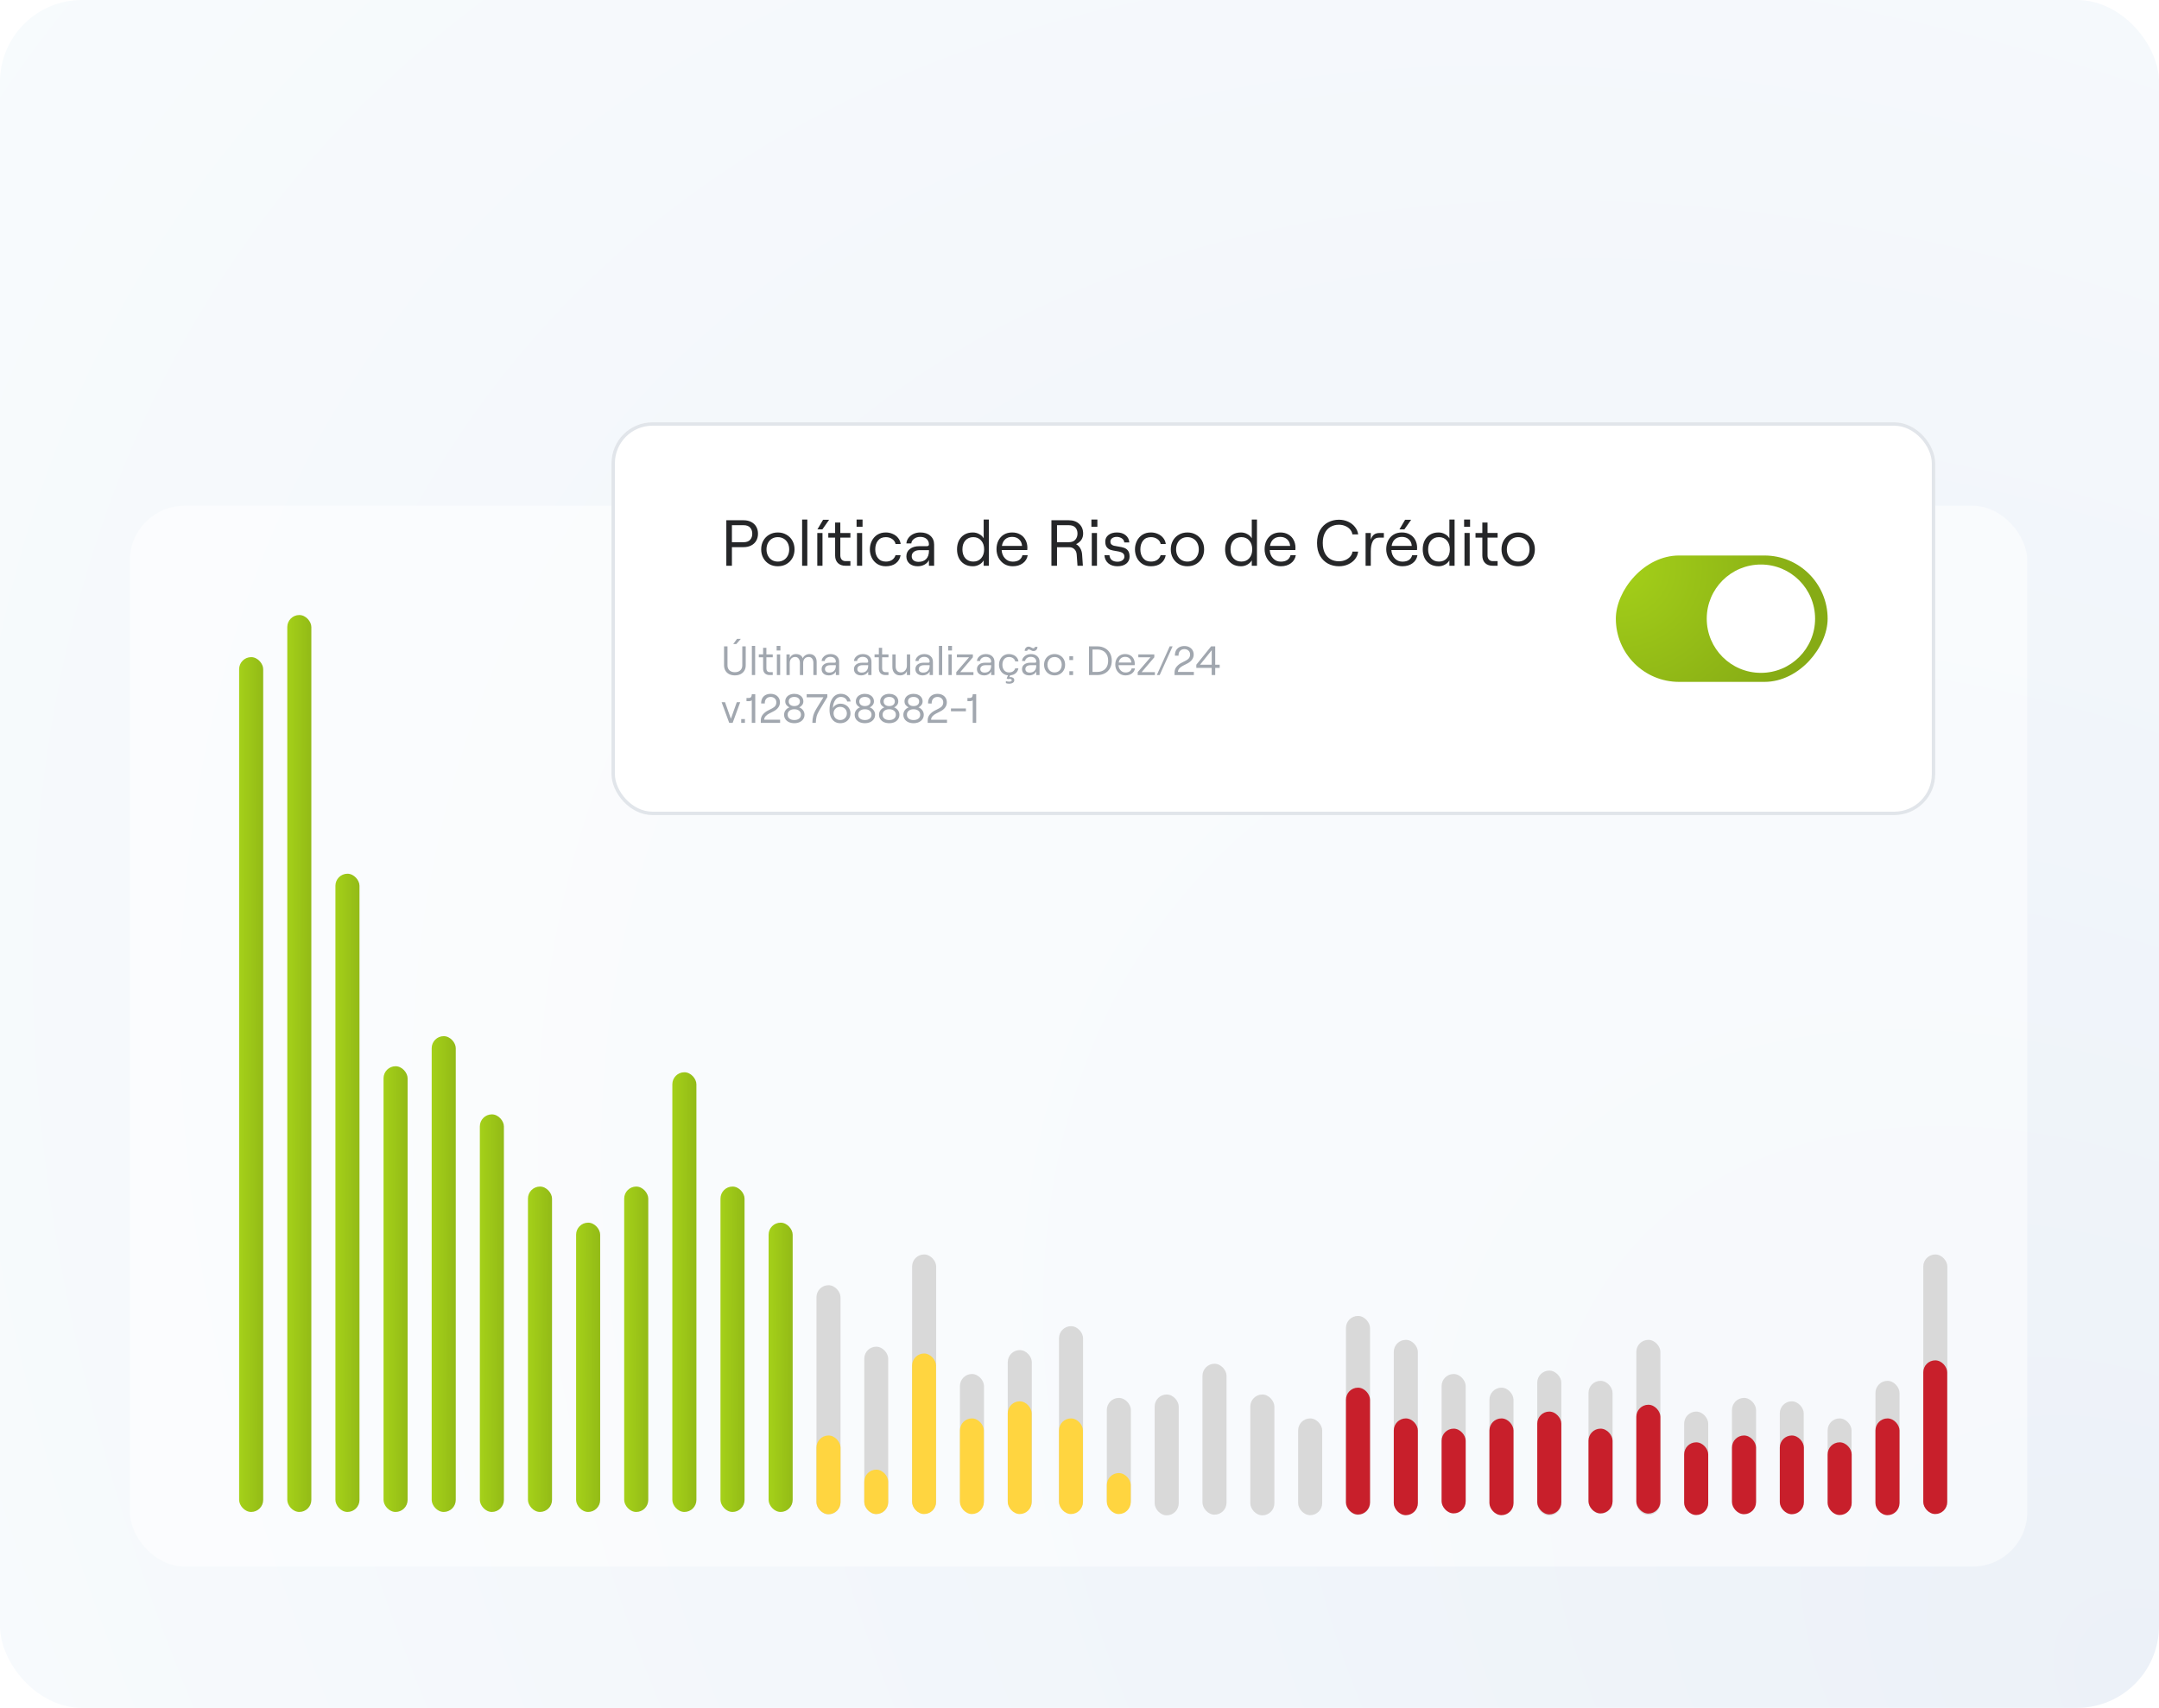 <?xml version="1.0" encoding="UTF-8"?> <svg xmlns="http://www.w3.org/2000/svg" xmlns:xlink="http://www.w3.org/1999/xlink" fill="none" height="500" viewBox="0 0 632 500" width="632"><filter id="a" color-interpolation-filters="sRGB" filterUnits="userSpaceOnUse" height="178.431" width="450.931" x="147.285" y="76.056"><feFlood flood-opacity="0" result="BackgroundImageFix"></feFlood><feColorMatrix in="SourceAlpha" result="hardAlpha" type="matrix" values="0 0 0 0 0 0 0 0 0 0 0 0 0 0 0 0 0 0 127 0"></feColorMatrix><feMorphology in="SourceAlpha" operator="erode" radius="7.929" result="effect1_dropShadow_7587_12255"></feMorphology><feOffset dy="15.858"></feOffset><feGaussianBlur stdDeviation="7.929"></feGaussianBlur><feColorMatrix type="matrix" values="0 0 0 0 0.063 0 0 0 0 0.094 0 0 0 0 0.157 0 0 0 0.03 0"></feColorMatrix><feBlend in2="BackgroundImageFix" mode="normal" result="effect1_dropShadow_7587_12255"></feBlend><feColorMatrix in="SourceAlpha" result="hardAlpha" type="matrix" values="0 0 0 0 0 0 0 0 0 0 0 0 0 0 0 0 0 0 127 0"></feColorMatrix><feMorphology in="SourceAlpha" operator="erode" radius="7.929" result="effect2_dropShadow_7587_12255"></feMorphology><feOffset dy="31.715"></feOffset><feGaussianBlur stdDeviation="19.822"></feGaussianBlur><feColorMatrix type="matrix" values="0 0 0 0 0.063 0 0 0 0 0.094 0 0 0 0 0.157 0 0 0 0.04 0"></feColorMatrix><feBlend in2="effect1_dropShadow_7587_12255" mode="normal" result="effect2_dropShadow_7587_12255"></feBlend><feBlend in="SourceGraphic" in2="effect2_dropShadow_7587_12255" mode="normal" result="shape"></feBlend></filter><radialGradient id="b" cx="0" cy="0" gradientTransform="matrix(-632.003 -526.677 349.708 -419.644 632 496.52)" gradientUnits="userSpaceOnUse" r="1"><stop offset="0" stop-color="#ecf1f8"></stop><stop offset="1" stop-color="#f8fbfd"></stop></radialGradient><linearGradient id="c"><stop offset=".159" stop-color="#86ab15"></stop><stop offset="1" stop-color="#a5d119"></stop></linearGradient><linearGradient id="d" gradientUnits="userSpaceOnUse" x1="84.091" x2="69.414" xlink:href="#c" y1="-3.761" y2="-3.741"></linearGradient><linearGradient id="e" gradientUnits="userSpaceOnUse" x1="98.184" x2="83.508" xlink:href="#c" y1="-25.754" y2="-25.735"></linearGradient><linearGradient id="f" gradientUnits="userSpaceOnUse" x1="112.278" x2="97.602" xlink:href="#c" y1="109.344" y2="109.371"></linearGradient><linearGradient id="g" gradientUnits="userSpaceOnUse" x1="126.364" x2="111.688" xlink:href="#c" y1="209.883" y2="209.921"></linearGradient><linearGradient id="h" gradientUnits="userSpaceOnUse" x1="140.458" x2="125.782" xlink:href="#c" y1="194.174" y2="194.21"></linearGradient><linearGradient id="i" gradientUnits="userSpaceOnUse" x1="154.552" x2="139.875" xlink:href="#c" y1="235.017" y2="235.061"></linearGradient><linearGradient id="j" gradientUnits="userSpaceOnUse" x1="168.637" x2="153.961" xlink:href="#c" y1="272.719" y2="272.772"></linearGradient><linearGradient id="k" gradientUnits="userSpaceOnUse" x1="182.731" x2="168.055" xlink:href="#c" y1="291.57" y2="291.63"></linearGradient><linearGradient id="l" gradientUnits="userSpaceOnUse" x1="196.809" x2="182.133" xlink:href="#c" y1="272.719" y2="272.772"></linearGradient><linearGradient id="m" gradientUnits="userSpaceOnUse" x1="210.903" x2="196.227" xlink:href="#c" y1="213.025" y2="213.064"></linearGradient><linearGradient id="n" gradientUnits="userSpaceOnUse" x1="224.997" x2="210.321" xlink:href="#c" y1="272.719" y2="272.772"></linearGradient><linearGradient id="o" gradientUnits="userSpaceOnUse" x1="239.083" x2="224.407" xlink:href="#c" y1="291.57" y2="291.63"></linearGradient><radialGradient id="p" cx="0" cy="0" gradientTransform="matrix(-62 31.501 -29.948 -58.945 62 2.5)" gradientUnits="userSpaceOnUse" r="1"><stop offset="0" stop-color="#a5d119"></stop><stop offset=".841" stop-color="#86ab15"></stop></radialGradient><rect fill="url(#b)" height="500" rx="24" width="632"></rect><rect fill="#fff" fill-opacity=".5" height="310.585" rx="16" width="555.442" x="38" y="148.056"></rect><rect fill="url(#d)" height="250.256" rx="3.523" width="7.045" x="70" y="192.385"></rect><rect fill="url(#e)" height="262.585" rx="3.523" width="7.045" x="84.094" y="180.056"></rect><rect fill="url(#f)" height="186.848" rx="3.523" width="7.045" x="98.188" y="255.793"></rect><rect fill="url(#g)" height="130.486" rx="3.523" width="7.045" x="112.273" y="312.156"></rect><rect fill="url(#h)" height="139.293" rx="3.523" width="7.045" x="126.367" y="303.349"></rect><rect fill="url(#i)" height="116.395" rx="3.523" width="7.045" x="140.461" y="326.246"></rect><rect fill="url(#j)" height="95.26" rx="3.523" width="7.045" x="154.547" y="347.382"></rect><rect fill="url(#k)" height="84.692" rx="3.523" width="7.045" x="168.641" y="357.95"></rect><rect fill="url(#l)" height="95.26" rx="3.523" width="7.045" x="182.719" y="347.382"></rect><rect fill="url(#m)" height="128.725" rx="3.523" width="7.045" x="196.812" y="313.917"></rect><rect fill="url(#n)" height="95.26" rx="3.523" width="7.045" x="210.906" y="347.382"></rect><rect fill="url(#o)" height="84.692" rx="3.523" width="7.045" x="224.992" y="357.95"></rect><rect fill="#d9d9d9" height="67.078" rx="3.523" width="7.045" x="239" y="376.257"></rect><rect fill="#ffd540" height="23.045" rx="3.523" width="7.045" x="239" y="420.257"></rect><rect fill="#d9d9d9" height="49" rx="3.5" width="7" x="253" y="394.257"></rect><rect fill="#ffd540" height="13" rx="3.5" width="7" x="253" y="430.257"></rect><rect fill="#d9d9d9" height="75.885" rx="3.523" width="7.045" x="267" y="367.257"></rect><rect fill="#ffd540" height="47" rx="3.5" width="7" x="267" y="396.257"></rect><rect fill="#d9d9d9" height="40.658" rx="3.523" width="7.045" x="281" y="402.257"></rect><rect fill="#ffd540" height="28" rx="3.5" width="7" x="281" y="415.257"></rect><rect fill="#d9d9d9" height="47.704" rx="3.523" width="7.045" x="295" y="395.257"></rect><rect fill="#ffd540" height="33" rx="3.5" width="7" x="295" y="410.257"></rect><rect fill="#d9d9d9" height="54.749" rx="3.523" width="7.045" x="310" y="388.257"></rect><rect fill="#d9d9d9" height="33.613" rx="3.523" width="7.045" x="324" y="409.257"></rect><rect fill="#ffd540" height="12" rx="3.5" width="7" x="324" y="431.257"></rect><g fill="#d9d9d9"><rect height="35.375" rx="3.523" width="7.045" x="338" y="408.257"></rect><rect height="44.181" rx="3.523" width="7.045" x="352" y="399.257"></rect><rect height="35.375" rx="3.523" width="7.045" x="366" y="408.257"></rect><rect height="28.329" rx="3.523" width="7.045" x="380" y="415.257"></rect><rect height="58.272" rx="3.523" width="7.045" x="394" y="385.257"></rect></g><rect fill="#c81f2b" height="37.136" rx="3.523" width="7.045" x="394" y="406.257"></rect><rect fill="#d9d9d9" height="51.227" rx="3.523" width="7.045" x="408" y="392.257"></rect><rect fill="#c81f2b" height="28.329" rx="3.523" width="7.045" x="408" y="415.257"></rect><rect fill="#d9d9d9" height="40.658" rx="3.523" width="7.045" x="422" y="402.257"></rect><rect fill="#c81f2b" height="24.807" rx="3.523" width="7.045" x="422" y="418.257"></rect><rect fill="#d9d9d9" height="37.136" rx="3.523" width="7.045" x="436" y="406.257"></rect><rect fill="#c81f2b" height="28.329" rx="3.523" width="7.045" x="436" y="415.257"></rect><rect fill="#d9d9d9" height="42.42" rx="3.523" width="7.045" x="450" y="401.257"></rect><rect fill="#c81f2b" height="30.091" rx="3.523" width="7.045" x="450" y="413.257"></rect><rect fill="#d9d9d9" height="38.897" rx="3.523" width="7.045" x="465" y="404.257"></rect><rect fill="#c81f2b" height="24.807" rx="3.523" width="7.045" x="465" y="418.257"></rect><rect fill="#d9d9d9" height="51.227" rx="3.523" width="7.045" x="479" y="392.257"></rect><rect fill="#c81f2b" height="31.852" rx="3.523" width="7.045" x="479" y="411.257"></rect><rect fill="#d9d9d9" height="30.091" rx="3.523" width="7.045" x="493" y="413.257"></rect><rect fill="#c81f2b" height="21.284" rx="3.523" width="7.045" x="493" y="422.257"></rect><rect fill="#d9d9d9" height="33.613" rx="3.523" width="7.045" x="507" y="409.257"></rect><rect fill="#c81f2b" height="23.045" rx="3.523" width="7.045" x="507" y="420.257"></rect><rect fill="#d9d9d9" height="33" rx="3.5" width="7" x="521" y="410.257"></rect><rect fill="#c81f2b" height="23.045" rx="3.523" width="7.045" x="521" y="420.257"></rect><rect fill="#d9d9d9" height="28" rx="3.5" width="7" x="535" y="415.257"></rect><rect fill="#c81f2b" height="21.284" rx="3.523" width="7.045" x="535" y="422.257"></rect><rect fill="#d9d9d9" height="38.897" rx="3.523" width="7.045" x="549" y="404.257"></rect><rect fill="#c81f2b" height="28.329" rx="3.523" width="7.045" x="549" y="415.257"></rect><rect fill="#d9d9d9" height="75.885" rx="3.523" width="7.045" x="563" y="367.257"></rect><rect fill="#c81f2b" height="45" rx="3.5" width="7" x="563" y="398.257"></rect><rect fill="#ffd540" height="28" rx="3.5" width="7" x="310" y="415.257"></rect><g filter="url(#a)"><rect fill="#fff" height="115" rx="12" width="387.497" x="179" y="76.056"></rect><rect height="114" rx="11.5" stroke="#e1e5ea" width="386.497" x="179.5" y="76.556"></rect><path d="m212.617 104.736h5.024c.863 0 1.611.165 2.246.494.647.33 1.141.793 1.484 1.39.342.596.514 1.281.514 2.055s-.172 1.459-.514 2.055c-.343.596-.837 1.059-1.484 1.389-.635.33-1.383.495-2.246.495h-3.387v5.442h-1.637zm5.024 6.432c.876 0 1.523-.235 1.941-.705.419-.469.628-1.065.628-1.788s-.209-1.32-.628-1.789c-.418-.469-1.065-.704-1.941-.704h-3.387v4.986zm10.049 7.04c-.939 0-1.776-.209-2.512-.628-.736-.431-1.313-1.021-1.731-1.769-.419-.749-.628-1.599-.628-2.55 0-.952.209-1.802.628-2.55.418-.749.995-1.332 1.731-1.751.736-.431 1.573-.647 2.512-.647s1.776.216 2.512.647c.748.419 1.332 1.002 1.751 1.751.418.748.628 1.598.628 2.55 0 .951-.21 1.801-.628 2.55-.419.748-1.003 1.338-1.751 1.769-.736.419-1.573.628-2.512.628zm-3.311-4.947c0 .685.14 1.3.419 1.846.279.545.666.97 1.16 1.275.508.304 1.085.456 1.732.456s1.224-.152 1.732-.456c.507-.305.901-.73 1.18-1.275.279-.546.418-1.161.418-1.846s-.139-1.301-.418-1.846c-.279-.546-.673-.971-1.18-1.275-.508-.304-1.085-.457-1.732-.457s-1.224.153-1.732.457c-.494.304-.881.729-1.16 1.275-.279.545-.419 1.161-.419 1.846zm10.423-8.735h1.522v13.53h-1.522zm4.441 3.939h1.523v9.591h-1.523zm1.694-3.863h1.77l-1.979 2.817h-1.447zm5.05.8v3.063h2.95v1.351h-2.95v5.195c0 .533.14.952.419 1.256.279.292.653.438 1.123.438h1.408v1.351h-1.466c-.926 0-1.661-.266-2.207-.799-.533-.546-.799-1.281-.799-2.207v-5.234h-1.998v-1.351h1.998v-3.063zm4.871 3.063h1.522v9.591h-1.522zm1.636-3.939v2.132h-1.75v-2.132zm6.801 13.682c-.964 0-1.801-.228-2.512-.685-.697-.456-1.23-1.059-1.598-1.807-.368-.762-.552-1.58-.552-2.455 0-.876.184-1.687.552-2.436.368-.761.901-1.37 1.598-1.827.711-.456 1.548-.685 2.512-.685.723 0 1.396.14 2.017.419.635.266 1.161.66 1.58 1.18.418.507.672 1.103.761 1.788h-1.503c-.102-.583-.419-1.065-.952-1.446-.533-.38-1.161-.571-1.884-.571-1.002 0-1.769.336-2.302 1.009-.533.672-.799 1.529-.799 2.569s.266 1.896.799 2.569c.545.672 1.313 1.008 2.302 1.008.723 0 1.332-.165 1.827-.494.495-.343.831-.806 1.009-1.39h1.484c-.165.99-.628 1.783-1.389 2.379-.761.584-1.745.875-2.95.875zm9.359 0c-1.003 0-1.808-.26-2.417-.78-.609-.533-.914-1.237-.914-2.112 0-.913.343-1.637 1.028-2.169.698-.546 1.63-.819 2.797-.819h2.17c.203 0 .355-.044.456-.133.102-.101.153-.228.153-.38 0-.673-.229-1.206-.685-1.599-.457-.406-1.085-.609-1.884-.609-.698 0-1.294.19-1.789.571-.495.368-.761.818-.799 1.351h-1.447c.051-.609.26-1.154.628-1.636.381-.495.869-.882 1.466-1.161.609-.279 1.268-.419 1.979-.419 1.243 0 2.226.324 2.949.971.736.647 1.104 1.509 1.104 2.588v6.184h-1.522v-1.655c-.254.545-.679.983-1.275 1.313-.584.329-1.25.494-1.998.494zm-1.77-2.911c0 .495.177.888.533 1.18.368.292.856.437 1.465.437.964 0 1.713-.279 2.245-.837.533-.571.8-1.351.8-2.34v-.248h-2.684c-.723 0-1.3.165-1.731.495-.419.317-.628.755-.628 1.313zm17.888 2.911c-.964 0-1.795-.215-2.492-.647-.698-.431-1.231-1.021-1.599-1.769-.355-.749-.533-1.592-.533-2.531s.178-1.783.533-2.531c.368-.749.901-1.338 1.599-1.77.697-.431 1.528-.647 2.492-.647.673 0 1.294.159 1.865.476.584.304 1.022.717 1.313 1.237v-5.5h1.523v13.53h-1.523v-1.579c-.291.52-.729.939-1.313 1.256-.571.317-1.192.475-1.865.475zm-3.044-4.947c0 1.078.285 1.947.856 2.607.584.647 1.358.97 2.322.97s1.731-.323 2.302-.97c.584-.66.876-1.529.876-2.607 0-1.079-.292-1.941-.876-2.588-.571-.66-1.338-.99-2.302-.99s-1.738.33-2.322.99c-.571.647-.856 1.509-.856 2.588zm14.717 4.947c-.926 0-1.751-.222-2.474-.666-.71-.456-1.268-1.065-1.674-1.826-.394-.762-.59-1.599-.59-2.512 0-.939.184-1.776.552-2.512.38-.749.913-1.332 1.598-1.751.685-.418 1.491-.628 2.417-.628.913 0 1.706.197 2.378.59.673.381 1.187.913 1.542 1.599.368.685.552 1.452.552 2.302 0 .266-.013.488-.038.666h-7.498c.063.99.393 1.802.99 2.436.596.634 1.344.951 2.245.951.774 0 1.402-.158 1.884-.475.495-.33.818-.8.97-1.409h1.542c-.165.99-.647 1.776-1.446 2.36-.787.584-1.77.875-2.95.875zm2.74-5.956c-.063-.812-.355-1.452-.875-1.922-.508-.482-1.186-.723-2.036-.723-.812 0-1.478.229-1.998.685-.52.457-.85 1.11-.99 1.96zm8.597-7.516h5.062c1.294 0 2.322.361 3.083 1.084.761.711 1.142 1.65 1.142 2.817 0 .71-.184 1.332-.552 1.865-.368.52-.876.932-1.523 1.236.52.28.933.685 1.237 1.218.305.52.482 1.117.533 1.789l.228 3.311h-1.579l-.228-3.216c-.038-.659-.254-1.192-.647-1.598-.394-.406-.901-.609-1.523-.609h-3.596v5.423h-1.637zm5.043 6.432c.875 0 1.522-.241 1.941-.724.431-.482.647-1.084.647-1.807s-.209-1.313-.628-1.77-1.072-.685-1.96-.685h-3.406v4.986zm6.772-2.703h1.523v9.591h-1.523zm1.637-3.939v2.132h-1.751v-2.132zm5.887 13.682c-1.103 0-1.998-.285-2.683-.856-.685-.583-1.065-1.376-1.142-2.379h1.466c.063.622.298 1.098.704 1.428.406.317.958.475 1.655.475.597 0 1.079-.139 1.447-.418.38-.279.57-.622.57-1.028s-.107-.717-.323-.932c-.203-.216-.463-.368-.78-.457-.305-.102-.742-.197-1.313-.285-.673-.102-1.225-.222-1.656-.362-.418-.14-.78-.4-1.085-.78-.291-.381-.437-.92-.437-1.618 0-.812.311-1.459.932-1.941.635-.494 1.459-.742 2.474-.742 1.04 0 1.89.267 2.55.799.66.533 1.021 1.244 1.085 2.132h-1.466c-.063-.559-.323-.971-.78-1.237-.444-.267-.92-.4-1.427-.4-.558 0-1.009.127-1.351.381-.343.241-.514.571-.514.989 0 .355.095.628.286.819.203.19.45.323.742.399.304.076.716.152 1.237.228.71.102 1.287.229 1.731.381.444.14.825.412 1.142.818s.476.996.476 1.77c0 .85-.324 1.535-.971 2.055-.647.508-1.503.761-2.569.761zm9.778 0c-.964 0-1.802-.228-2.512-.685-.698-.456-1.231-1.059-1.598-1.807-.368-.762-.552-1.58-.552-2.455 0-.876.184-1.687.552-2.436.367-.761.9-1.37 1.598-1.827.71-.456 1.548-.685 2.512-.685.723 0 1.395.14 2.017.419.634.266 1.161.66 1.579 1.18.419.507.673 1.103.762 1.788h-1.504c-.101-.583-.418-1.065-.951-1.446-.533-.38-1.161-.571-1.884-.571-1.002 0-1.77.336-2.303 1.009-.532.672-.799 1.529-.799 2.569s.267 1.896.799 2.569c.546.672 1.313 1.008 2.303 1.008.723 0 1.332-.165 1.827-.494.495-.343.831-.806 1.008-1.39h1.485c-.165.99-.628 1.783-1.39 2.379-.761.584-1.744.875-2.949.875zm10.69 0c-.939 0-1.776-.209-2.512-.628-.735-.431-1.313-1.021-1.731-1.769-.419-.749-.628-1.599-.628-2.55 0-.952.209-1.802.628-2.55.418-.749.996-1.332 1.731-1.751.736-.431 1.573-.647 2.512-.647s1.776.216 2.512.647c.749.419 1.332 1.002 1.751 1.751.418.748.628 1.598.628 2.55 0 .951-.21 1.801-.628 2.55-.419.748-1.002 1.338-1.751 1.769-.736.419-1.573.628-2.512.628zm-3.311-4.947c0 .685.14 1.3.419 1.846.279.545.666.97 1.161 1.275.507.304 1.084.456 1.731.456s1.224-.152 1.732-.456c.507-.305.901-.73 1.18-1.275.279-.546.418-1.161.418-1.846s-.139-1.301-.418-1.846c-.279-.546-.673-.971-1.18-1.275-.508-.304-1.085-.457-1.732-.457s-1.224.153-1.731.457c-.495.304-.882.729-1.161 1.275-.279.545-.419 1.161-.419 1.846zm18.972 4.947c-.965 0-1.796-.215-2.493-.647-.698-.431-1.231-1.021-1.599-1.769-.355-.749-.533-1.592-.533-2.531s.178-1.783.533-2.531c.368-.749.901-1.338 1.599-1.77.697-.431 1.528-.647 2.493-.647.672 0 1.293.159 1.864.476.584.304 1.022.717 1.313 1.237v-5.5h1.523v13.53h-1.523v-1.579c-.291.52-.729.939-1.313 1.256-.571.317-1.192.475-1.864.475zm-3.045-4.947c0 1.078.285 1.947.856 2.607.584.647 1.358.97 2.322.97s1.731-.323 2.302-.97c.584-.66.876-1.529.876-2.607 0-1.079-.292-1.941-.876-2.588-.571-.66-1.338-.99-2.302-.99s-1.738.33-2.322.99c-.571.647-.856 1.509-.856 2.588zm14.717 4.947c-.926 0-1.751-.222-2.474-.666-.71-.456-1.268-1.065-1.674-1.826-.394-.762-.59-1.599-.59-2.512 0-.939.184-1.776.552-2.512.38-.749.913-1.332 1.598-1.751.685-.418 1.491-.628 2.417-.628.913 0 1.706.197 2.378.59.673.381 1.187.913 1.542 1.599.368.685.552 1.452.552 2.302 0 .266-.013.488-.038.666h-7.498c.063.99.393 1.802.99 2.436.596.634 1.344.951 2.245.951.774 0 1.402-.158 1.884-.475.495-.33.818-.8.97-1.409h1.542c-.165.99-.647 1.776-1.446 2.36-.787.584-1.77.875-2.95.875zm2.74-5.956c-.063-.812-.355-1.452-.875-1.922-.508-.482-1.186-.723-2.036-.723-.812 0-1.478.229-1.998.685-.52.457-.85 1.11-.99 1.96zm14.287 5.956c-1.154 0-2.22-.253-3.197-.761-.964-.52-1.744-1.287-2.34-2.302-.584-1.028-.876-2.277-.876-3.749s.292-2.721.876-3.749c.596-1.027 1.382-1.795 2.359-2.302.977-.508 2.036-.762 3.178-.762.951 0 1.833.184 2.645.552.825.368 1.497.882 2.017 1.542.533.647.856 1.382.971 2.207h-1.694c-.076-.533-.298-1.015-.666-1.446s-.837-.768-1.408-1.009c-.571-.253-1.193-.38-1.865-.38-.939 0-1.763.209-2.474.628-.71.406-1.268 1.015-1.674 1.826-.394.8-.59 1.764-.59 2.893s.196 2.099.59 2.911c.406.8.964 1.409 1.674 1.827.711.406 1.535.609 2.474.609.685 0 1.313-.12 1.884-.361.583-.254 1.059-.597 1.427-1.028s.584-.913.647-1.446h1.656c-.089.824-.394 1.567-.914 2.226-.52.647-1.192 1.155-2.017 1.523-.812.367-1.706.551-2.683.551zm11.832-8.392c-.914 0-1.561.362-1.941 1.085-.381.711-.571 1.687-.571 2.931v4.224h-1.522v-9.591h1.522v1.941c.216-.659.526-1.148.932-1.465.419-.317.977-.476 1.675-.476h1.218v1.351zm6.746 8.392c-.926 0-1.75-.222-2.473-.666-.711-.456-1.269-1.065-1.675-1.826-.393-.762-.59-1.599-.59-2.512 0-.939.184-1.776.552-2.512.381-.749.913-1.332 1.599-1.751.685-.418 1.49-.628 2.416-.628.914 0 1.707.197 2.379.59.672.381 1.186.913 1.541 1.599.368.685.552 1.452.552 2.302 0 .266-.013.488-.038.666h-7.497c.063.99.393 1.802.989 2.436s1.345.951 2.245.951c.774 0 1.402-.158 1.884-.475.495-.33.819-.8.971-1.409h1.541c-.165.99-.647 1.776-1.446 2.36-.787.584-1.77.875-2.95.875zm2.741-5.956c-.064-.812-.356-1.452-.876-1.922-.507-.482-1.186-.723-2.036-.723-.812 0-1.478.229-1.998.685-.52.457-.85 1.11-.989 1.96zm-1.96-7.65h1.769l-1.979 2.817h-1.446zm9.791 13.606c-.964 0-1.795-.215-2.493-.647-.697-.431-1.23-1.021-1.598-1.769-.355-.749-.533-1.592-.533-2.531s.178-1.783.533-2.531c.368-.749.901-1.338 1.598-1.77.698-.431 1.529-.647 2.493-.647.672 0 1.294.159 1.865.476.584.304 1.021.717 1.313 1.237v-5.5h1.522v13.53h-1.522v-1.579c-.292.52-.729.939-1.313 1.256-.571.317-1.193.475-1.865.475zm-3.045-4.947c0 1.078.286 1.947.857 2.607.583.647 1.357.97 2.321.97s1.732-.323 2.303-.97c.583-.66.875-1.529.875-2.607 0-1.079-.292-1.941-.875-2.588-.571-.66-1.339-.99-2.303-.99s-1.738.33-2.321.99c-.571.647-.857 1.509-.857 2.588zm10.645-4.796h1.523v9.591h-1.523zm1.637-3.939v2.132h-1.751v-2.132zm5.107.876v3.063h2.95v1.351h-2.95v5.195c0 .533.14.952.419 1.256.279.292.653.438 1.123.438h1.408v1.351h-1.465c-.927 0-1.662-.266-2.208-.799-.533-.546-.799-1.281-.799-2.207v-5.234h-1.998v-1.351h1.998v-3.063zm8.965 12.806c-.939 0-1.776-.209-2.512-.628-.736-.431-1.313-1.021-1.732-1.769-.418-.749-.628-1.599-.628-2.55 0-.952.21-1.802.628-2.55.419-.749.996-1.332 1.732-1.751.736-.431 1.573-.647 2.512-.647s1.776.216 2.512.647c.748.419 1.332 1.002 1.75 1.751.419.748.628 1.598.628 2.55 0 .951-.209 1.801-.628 2.55-.418.748-1.002 1.338-1.75 1.769-.736.419-1.573.628-2.512.628zm-3.311-4.947c0 .685.139 1.3.418 1.846.279.545.666.97 1.161 1.275.508.304 1.085.456 1.732.456s1.224-.152 1.732-.456c.507-.305.9-.73 1.179-1.275.279-.546.419-1.161.419-1.846s-.14-1.301-.419-1.846c-.279-.546-.672-.971-1.179-1.275-.508-.304-1.085-.457-1.732-.457s-1.224.153-1.732.457c-.495.304-.882.729-1.161 1.275-.279.545-.418 1.161-.418 1.846z" fill="#252628"></path><path d="m215.116 150.152c-.632 0-1.188-.12-1.668-.36-.472-.24-.84-.584-1.104-1.032-.264-.456-.396-.984-.396-1.584v-5.52h1.008v5.568c0 .616.196 1.104.588 1.464s.916.54 1.572.54 1.18-.18 1.572-.54c.4-.36.6-.848.6-1.464v-5.568h1.008v5.52c0 .608-.132 1.136-.396 1.584s-.636.792-1.116 1.032-1.036.36-1.668.36zm.636-10.692h1.116l-1.332 1.524h-.9zm4.34 2.064h.96v8.532h-.96zm4.252.552v1.932h1.86v.852h-1.86v3.276c0 .336.088.6.264.792.176.184.412.276.708.276h.888v.852h-.924c-.584 0-1.048-.168-1.392-.504-.336-.344-.504-.808-.504-1.392v-3.3h-1.26v-.852h1.26v-1.932zm3.072 1.932h.96v6.048h-.96zm1.032-2.484v1.344h-1.104v-1.344zm1.769 2.484h.96v1.164c.12-.376.34-.68.66-.912.328-.232.72-.348 1.176-.348.504 0 .932.112 1.284.336.36.224.592.54.696.948.112-.368.352-.672.72-.912.376-.248.788-.372 1.236-.372.656 0 1.172.208 1.548.624s.564.988.564 1.716v3.804h-.96v-3.552c0-.52-.124-.94-.372-1.26-.24-.32-.572-.48-.996-.48-.504 0-.9.16-1.188.48s-.432.74-.432 1.26v3.552h-.96v-3.552c0-.52-.124-.94-.372-1.26-.24-.32-.568-.48-.984-.48-.496 0-.892.16-1.188.48-.288.32-.432.74-.432 1.26v3.552h-.96zm12.394 6.144c-.632 0-1.14-.164-1.524-.492-.384-.336-.576-.78-.576-1.332 0-.576.216-1.032.648-1.368.44-.344 1.028-.516 1.764-.516h1.368c.128 0 .224-.028.288-.084.064-.064.096-.144.096-.24 0-.424-.144-.76-.432-1.008-.288-.256-.684-.384-1.188-.384-.44 0-.816.12-1.128.36-.312.232-.48.516-.504.852h-.912c.032-.384.164-.728.396-1.032.24-.312.548-.556.924-.732.384-.176.8-.264 1.248-.264.784 0 1.404.204 1.86.612.464.408.696.952.696 1.632v3.9h-.96v-1.044c-.16.344-.428.62-.804.828-.368.208-.788.312-1.26.312zm-1.116-1.836c0 .312.112.56.336.744.232.184.54.276.924.276.608 0 1.08-.176 1.416-.528.336-.36.504-.852.504-1.476v-.156h-1.692c-.456 0-.82.104-1.092.312-.264.2-.396.476-.396.828zm10.584 1.836c-.632 0-1.14-.164-1.524-.492-.384-.336-.576-.78-.576-1.332 0-.576.216-1.032.648-1.368.44-.344 1.028-.516 1.764-.516h1.368c.128 0 .224-.028.288-.084.064-.064.096-.144.096-.24 0-.424-.144-.76-.432-1.008-.288-.256-.684-.384-1.188-.384-.44 0-.816.12-1.128.36-.312.232-.48.516-.504.852h-.912c.032-.384.164-.728.396-1.032.24-.312.548-.556.924-.732.384-.176.8-.264 1.248-.264.784 0 1.404.204 1.86.612.464.408.696.952.696 1.632v3.9h-.96v-1.044c-.16.344-.428.62-.804.828-.368.208-.788.312-1.26.312zm-1.116-1.836c0 .312.112.56.336.744.232.184.54.276.924.276.608 0 1.08-.176 1.416-.528.336-.36.504-.852.504-1.476v-.156h-1.692c-.456 0-.82.104-1.092.312-.264.2-.396.476-.396.828zm7.26-6.24v1.932h1.86v.852h-1.86v3.276c0 .336.088.6.264.792.176.184.412.276.708.276h.888v.852h-.924c-.584 0-1.048-.168-1.392-.504-.336-.344-.504-.808-.504-1.392v-3.3h-1.26v-.852h1.26v-1.932zm8.208 7.98h-.96v-1.164c-.16.408-.416.72-.768.936-.344.216-.752.324-1.224.324-.68 0-1.228-.224-1.644-.672-.408-.448-.612-1.04-.612-1.776v-3.696h.96v3.54c0 .52.136.94.408 1.26.28.312.648.468 1.104.468.52 0 .944-.188 1.272-.564.336-.376.504-.856.504-1.44v-3.264h.96zm3.637.096c-.632 0-1.14-.164-1.524-.492-.384-.336-.576-.78-.576-1.332 0-.576.216-1.032.648-1.368.44-.344 1.028-.516 1.764-.516h1.368c.128 0 .224-.028.288-.084.064-.064.096-.144.096-.24 0-.424-.144-.76-.432-1.008-.288-.256-.684-.384-1.188-.384-.44 0-.816.12-1.128.36-.312.232-.48.516-.504.852h-.912c.032-.384.164-.728.396-1.032.24-.312.548-.556.924-.732.384-.176.8-.264 1.248-.264.784 0 1.404.204 1.86.612.464.408.696.952.696 1.632v3.9h-.96v-1.044c-.16.344-.428.62-.804.828-.368.208-.788.312-1.26.312zm-1.116-1.836c0 .312.112.56.336.744.232.184.54.276.924.276.608 0 1.08-.176 1.416-.528.336-.36.504-.852.504-1.476v-.156h-1.692c-.456 0-.82.104-1.092.312-.264.2-.396.476-.396.828zm5.89-6.792h.96v8.532h-.96zm2.8 2.484h.96v6.048h-.96zm1.032-2.484v1.344h-1.104v-1.344zm1.253 7.68 3.744-4.344h-3.564v-.852h4.68v.852l-3.708 4.344h3.876v.852h-5.028zm8.152.948c-.632 0-1.14-.164-1.524-.492-.384-.336-.576-.78-.576-1.332 0-.576.216-1.032.648-1.368.44-.344 1.028-.516 1.764-.516h1.368c.128 0 .224-.028.288-.084.064-.064.096-.144.096-.24 0-.424-.144-.76-.432-1.008-.288-.256-.684-.384-1.188-.384-.44 0-.816.12-1.128.36-.312.232-.48.516-.504.852h-.912c.032-.384.164-.728.396-1.032.24-.312.548-.556.924-.732.384-.176.8-.264 1.248-.264.784 0 1.404.204 1.86.612.464.408.696.952.696 1.632v3.9h-.96v-1.044c-.16.344-.428.62-.804.828-.368.208-.788.312-1.26.312zm-1.116-1.836c0 .312.112.56.336.744.232.184.54.276.924.276.608 0 1.08-.176 1.416-.528.336-.36.504-.852.504-1.476v-.156h-1.692c-.456 0-.82.104-1.092.312-.264.2-.396.476-.396.828zm8.122 1.824c-.552-.048-1.028-.22-1.428-.516s-.704-.672-.912-1.128-.312-.944-.312-1.464c0-.552.116-1.064.348-1.536.232-.48.568-.864 1.008-1.152.448-.288.976-.432 1.584-.432.456 0 .88.088 1.272.264.4.168.732.416.996.744.264.32.424.696.48 1.128h-.948c-.064-.368-.264-.672-.6-.912s-.732-.36-1.188-.36c-.632 0-1.116.212-1.452.636s-.504.964-.504 1.62.168 1.196.504 1.62c.344.424.828.636 1.452.636.456 0 .84-.104 1.152-.312.312-.216.524-.508.636-.876h.936c-.096.576-.352 1.048-.768 1.416-.416.36-.956.568-1.62.624l-.252.516c.056-.008.14-.012.252-.012.352 0 .636.076.852.228.224.16.336.384.336.672 0 .336-.136.592-.408.768-.272.184-.644.276-1.116.276-.352 0-.664-.056-.936-.168v-.6c.296.112.608.168.936.168.52 0 .78-.144.78-.432 0-.128-.064-.224-.192-.288-.12-.064-.276-.096-.468-.096-.168 0-.332.024-.492.072l-.336-.24zm6.19.012c-.632 0-1.14-.164-1.524-.492-.384-.336-.576-.78-.576-1.332 0-.576.216-1.032.648-1.368.44-.344 1.028-.516 1.764-.516h1.368c.128 0 .224-.028.288-.084.064-.064.096-.144.096-.24 0-.424-.144-.76-.432-1.008-.288-.256-.684-.384-1.188-.384-.44 0-.816.12-1.128.36-.312.232-.48.516-.504.852h-.912c.032-.384.164-.728.396-1.032.24-.312.548-.556.924-.732.384-.176.8-.264 1.248-.264.784 0 1.404.204 1.86.612.464.408.696.952.696 1.632v3.9h-.96v-1.044c-.16.344-.428.62-.804.828-.368.208-.788.312-1.26.312zm-1.116-1.836c0 .312.112.56.336.744.232.184.54.276.924.276.608 0 1.08-.176 1.416-.528.336-.36.504-.852.504-1.476v-.156h-1.692c-.456 0-.82.104-1.092.312-.264.2-.396.476-.396.828zm2.412-5.292c-.176 0-.328-.024-.456-.072s-.272-.12-.432-.216c-.088-.048-.18-.092-.276-.132-.088-.04-.172-.06-.252-.06-.12 0-.224.04-.312.12-.08.072-.132.172-.156.3h-.744c.032-.368.152-.664.36-.888s.464-.336.768-.336c.176 0 .324.024.444.072.128.048.28.12.456.216.016.008.06.032.132.072.08.04.148.072.204.096.064.016.124.024.18.024.12 0 .22-.036.3-.108.088-.08.148-.184.18-.312h.732c-.024.368-.14.664-.348.888s-.468.336-.78.336zm6.13 7.128c-.592 0-1.12-.132-1.584-.396-.464-.272-.828-.644-1.092-1.116s-.396-1.008-.396-1.608.132-1.136.396-1.608.628-.84 1.092-1.104c.464-.272.992-.408 1.584-.408s1.12.136 1.584.408c.472.264.84.632 1.104 1.104s.396 1.008.396 1.608-.132 1.136-.396 1.608-.632.844-1.104 1.116c-.464.264-.992.396-1.584.396zm-2.088-3.12c0 .432.088.82.264 1.164s.42.612.732.804c.32.192.684.288 1.092.288s.772-.096 1.092-.288.568-.46.744-.804.264-.732.264-1.164-.088-.82-.264-1.164-.424-.612-.744-.804-.684-.288-1.092-.288-.772.096-1.092.288c-.312.192-.556.46-.732.804s-.264.732-.264 1.164zm7.508-2.484v1.116h-1.092v-1.116zm0 4.392v1.116h-1.092v-1.116zm4.657-7.284h2.472c.792 0 1.504.168 2.136.504.64.328 1.144.812 1.512 1.452.368.632.552 1.38.552 2.244s-.184 1.616-.552 2.256c-.368.632-.872 1.116-1.512 1.452-.632.328-1.344.492-2.136.492h-2.472zm2.46 7.476c.568 0 1.088-.116 1.56-.348.48-.232.864-.592 1.152-1.08.288-.496.432-1.112.432-1.848s-.144-1.348-.432-1.836c-.288-.496-.672-.86-1.152-1.092-.472-.232-.992-.348-1.56-.348h-1.428v6.552zm8.226 1.02c-.584 0-1.104-.14-1.56-.42-.448-.288-.8-.672-1.056-1.152-.248-.48-.372-1.008-.372-1.584 0-.592.116-1.12.348-1.584.24-.472.576-.84 1.008-1.104s.94-.396 1.524-.396c.576 0 1.076.124 1.5.372.424.24.748.576.972 1.008.232.432.348.916.348 1.452 0 .168-.008.308-.024.42h-4.728c.04.624.248 1.136.624 1.536s.848.6 1.416.6c.488 0 .884-.1 1.188-.3.312-.208.516-.504.612-.888h.972c-.104.624-.408 1.12-.912 1.488-.496.368-1.116.552-1.86.552zm1.728-3.756c-.04-.512-.224-.916-.552-1.212-.32-.304-.748-.456-1.284-.456-.512 0-.932.144-1.26.432s-.536.7-.624 1.236zm1.845 2.808 3.744-4.344h-3.564v-.852h4.68v.852l-3.708 4.344h3.876v.852h-5.028zm9.364-7.548h.852l-3.78 8.4h-.84zm1.529 2.724c-.016-.568.084-1.064.3-1.488.224-.424.548-.752.972-.984.432-.232.932-.348 1.5-.348.528 0 .996.104 1.404.312.416.208.74.504.972.888.232.376.348.812.348 1.308 0 .544-.168 1.044-.504 1.5-.328.448-.812.832-1.452 1.152l-1.2.612c-.4.2-.744.456-1.032.768-.28.312-.42.656-.42 1.032h4.656v.924h-5.652v-.732c0-.672.204-1.248.612-1.728s.884-.856 1.428-1.128l1.284-.66c.432-.224.744-.476.936-.756.192-.288.288-.624.288-1.008 0-.472-.156-.852-.468-1.14-.312-.296-.712-.444-1.2-.444-.536 0-.964.176-1.284.528-.312.352-.456.816-.432 1.392zm10.763 3.576h-4.5v-.924l4.332-5.376h1.2v5.376h1.308v.924h-1.308v2.1h-1.032zm.012-.924v-4.248l-3.42 4.248z" fill="#a1a7af"></path><path d="m211.24 158.008h.996l1.716 4.848 1.728-4.848h.996l-2.208 6.048h-1.008zm6.823 4.932v1.116h-1.092v-1.116zm3.023 1.116h-1.02v-6.648c-.064.096-.164.168-.3.216-.128.048-.28.072-.456.072h-.792v-.924h.672c.288 0 .5-.08.636-.24.144-.16.232-.452.264-.876h.996zm1.731-5.676c-.016-.568.084-1.064.3-1.488.224-.424.548-.752.972-.984.432-.232.932-.348 1.5-.348.528 0 .996.104 1.404.312.416.208.74.504.972.888.232.376.348.812.348 1.308 0 .544-.168 1.044-.504 1.5-.328.448-.812.832-1.452 1.152l-1.2.612c-.4.2-.744.456-1.032.768-.28.312-.42.656-.42 1.032h4.656v.924h-5.652v-.732c0-.672.204-1.248.612-1.728s.884-.856 1.428-1.128l1.284-.66c.432-.224.744-.476.936-.756.192-.288.288-.624.288-1.008 0-.472-.156-.852-.468-1.14-.312-.296-.712-.444-1.2-.444-.536 0-.964.176-1.284.528-.312.352-.456.816-.432 1.392zm9.7 5.772c-.552 0-1.056-.096-1.512-.288-.448-.2-.808-.488-1.08-.864-.264-.376-.396-.82-.396-1.332 0-.496.144-.936.432-1.32.296-.392.672-.664 1.128-.816-.36-.176-.656-.412-.888-.708-.224-.304-.336-.656-.336-1.056 0-.424.112-.804.336-1.14s.536-.596.936-.78c.4-.192.86-.288 1.38-.288s.98.096 1.38.288c.4.184.712.444.936.78s.336.716.336 1.14c0 .4-.116.752-.348 1.056-.224.296-.516.532-.876.708.456.152.828.424 1.116.816.296.384.444.824.444 1.32 0 .512-.136.956-.408 1.332-.264.376-.624.664-1.08.864-.448.192-.948.288-1.5.288zm-1.944-2.484c0 .48.176.86.528 1.14s.824.42 1.416.42 1.064-.14 1.416-.42.528-.66.528-1.14c0-.496-.176-.884-.528-1.164-.352-.288-.824-.432-1.416-.432s-1.064.144-1.416.432c-.352.28-.528.668-.528 1.164zm.312-3.888c0 .416.148.748.444.996.296.24.692.36 1.188.36s.892-.12 1.188-.36c.296-.248.444-.58.444-.996 0-.408-.148-.728-.444-.96-.288-.24-.684-.36-1.188-.36s-.904.12-1.2.36c-.288.232-.432.552-.432.96zm6.911 6.276c.008-.744.096-1.44.264-2.088.176-.656.524-1.408 1.044-2.256l1.932-3.132h-4.896v-.924h6.048v.84l-2.292 3.804c-.432.72-.72 1.364-.864 1.932-.136.56-.208 1.168-.216 1.824zm8.203-5.616c.568 0 1.076.124 1.524.372.456.248.808.588 1.056 1.02.256.432.384.92.384 1.464s-.132 1.036-.396 1.476c-.256.432-.612.772-1.068 1.02-.456.24-.972.36-1.548.36-.632 0-1.184-.16-1.656-.48s-.836-.768-1.092-1.344c-.248-.584-.372-1.26-.372-2.028 0-1.024.14-1.892.42-2.604.288-.712.676-1.248 1.164-1.608.496-.36 1.06-.54 1.692-.54.768 0 1.416.208 1.944.624.528.408.848.948.96 1.62h-1.02c-.096-.416-.308-.74-.636-.972-.328-.24-.74-.36-1.236-.36-.44 0-.832.144-1.176.432-.336.288-.604.684-.804 1.188-.2.496-.312 1.052-.336 1.668.176-.384.468-.696.876-.936.416-.248.856-.372 1.32-.372zm-1.992 2.844c0 .368.084.7.252.996s.4.528.696.696.632.252 1.008.252c.368 0 .7-.084.996-.252s.528-.4.696-.696.252-.628.252-.996-.084-.696-.252-.984c-.168-.296-.4-.524-.696-.684-.296-.168-.628-.252-.996-.252-.568 0-1.036.18-1.404.54s-.552.82-.552 1.38zm9.17 2.868c-.552 0-1.056-.096-1.512-.288-.448-.2-.808-.488-1.08-.864-.264-.376-.396-.82-.396-1.332 0-.496.144-.936.432-1.32.296-.392.672-.664 1.128-.816-.36-.176-.656-.412-.888-.708-.224-.304-.336-.656-.336-1.056 0-.424.112-.804.336-1.14s.536-.596.936-.78c.4-.192.86-.288 1.38-.288s.98.096 1.38.288c.4.184.712.444.936.78s.336.716.336 1.14c0 .4-.116.752-.348 1.056-.224.296-.516.532-.876.708.456.152.828.424 1.116.816.296.384.444.824.444 1.32 0 .512-.136.956-.408 1.332-.264.376-.624.664-1.08.864-.448.192-.948.288-1.5.288zm-1.944-2.484c0 .48.176.86.528 1.14s.824.42 1.416.42 1.064-.14 1.416-.42.528-.66.528-1.14c0-.496-.176-.884-.528-1.164-.352-.288-.824-.432-1.416-.432s-1.064.144-1.416.432c-.352.28-.528.668-.528 1.164zm.312-3.888c0 .416.148.748.444.996.296.24.692.36 1.188.36s.892-.12 1.188-.36c.296-.248.444-.58.444-.996 0-.408-.148-.728-.444-.96-.288-.24-.684-.36-1.188-.36s-.904.12-1.2.36c-.288.232-.432.552-.432.96zm8.757 6.372c-.552 0-1.056-.096-1.512-.288-.448-.2-.808-.488-1.08-.864-.264-.376-.396-.82-.396-1.332 0-.496.144-.936.432-1.32.296-.392.672-.664 1.128-.816-.36-.176-.656-.412-.888-.708-.224-.304-.336-.656-.336-1.056 0-.424.112-.804.336-1.14s.536-.596.936-.78c.4-.192.86-.288 1.38-.288s.98.096 1.38.288c.4.184.712.444.936.78s.336.716.336 1.14c0 .4-.116.752-.348 1.056-.224.296-.516.532-.876.708.456.152.828.424 1.116.816.296.384.444.824.444 1.32 0 .512-.136.956-.408 1.332-.264.376-.624.664-1.08.864-.448.192-.948.288-1.5.288zm-1.944-2.484c0 .48.176.86.528 1.14s.824.42 1.416.42 1.064-.14 1.416-.42.528-.66.528-1.14c0-.496-.176-.884-.528-1.164-.352-.288-.824-.432-1.416-.432s-1.064.144-1.416.432c-.352.28-.528.668-.528 1.164zm.312-3.888c0 .416.148.748.444.996.296.24.692.36 1.188.36s.892-.12 1.188-.36c.296-.248.444-.58.444-.996 0-.408-.148-.728-.444-.96-.288-.24-.684-.36-1.188-.36s-.904.12-1.2.36c-.288.232-.432.552-.432.96zm8.757 6.372c-.552 0-1.056-.096-1.512-.288-.448-.2-.808-.488-1.08-.864-.264-.376-.396-.82-.396-1.332 0-.496.144-.936.432-1.32.296-.392.672-.664 1.128-.816-.36-.176-.656-.412-.888-.708-.224-.304-.336-.656-.336-1.056 0-.424.112-.804.336-1.14s.536-.596.936-.78c.4-.192.86-.288 1.38-.288s.98.096 1.38.288c.4.184.712.444.936.78s.336.716.336 1.14c0 .4-.116.752-.348 1.056-.224.296-.516.532-.876.708.456.152.828.424 1.116.816.296.384.444.824.444 1.32 0 .512-.136.956-.408 1.332-.264.376-.624.664-1.08.864-.448.192-.948.288-1.5.288zm-1.944-2.484c0 .48.176.86.528 1.14s.824.42 1.416.42 1.064-.14 1.416-.42.528-.66.528-1.14c0-.496-.176-.884-.528-1.164-.352-.288-.824-.432-1.416-.432s-1.064.144-1.416.432c-.352.28-.528.668-.528 1.164zm.312-3.888c0 .416.148.748.444.996.296.24.692.36 1.188.36s.892-.12 1.188-.36c.296-.248.444-.58.444-.996 0-.408-.148-.728-.444-.96-.288-.24-.684-.36-1.188-.36s-.904.12-1.2.36c-.288.232-.432.552-.432.96zm5.877.6c-.016-.568.084-1.064.3-1.488.224-.424.548-.752.972-.984.432-.232.932-.348 1.5-.348.528 0 .996.104 1.404.312.416.208.74.504.972.888.232.376.348.812.348 1.308 0 .544-.168 1.044-.504 1.5-.328.448-.812.832-1.452 1.152l-1.2.612c-.4.2-.744.456-1.032.768-.28.312-.42.656-.42 1.032h4.656v.924h-5.652v-.732c0-.672.204-1.248.612-1.728s.884-.856 1.428-1.128l1.284-.66c.432-.224.744-.476.936-.756.192-.288.288-.624.288-1.008 0-.472-.156-.852-.468-1.14-.312-.296-.712-.444-1.2-.444-.536 0-.964.176-1.284.528-.312.352-.456.816-.432 1.392zm6.701 1.452h4.38v.84h-4.38zm7.389 4.224h-1.02v-6.648c-.064.096-.164.168-.3.216-.128.048-.28.072-.456.072h-.792v-.924h.672c.288 0 .5-.08.636-.24.144-.16.232-.452.264-.876h.996z" fill="#a1a7af"></path><rect fill="url(#p)" height="37" rx="18.5" transform="matrix(-1 0 0 1 535 115.056)" width="62"></rect><circle cx="15.858" cy="15.858" fill="#fff" r="15.858" transform="matrix(-1 0 0 1 531.328 117.698)"></circle></g></svg> 